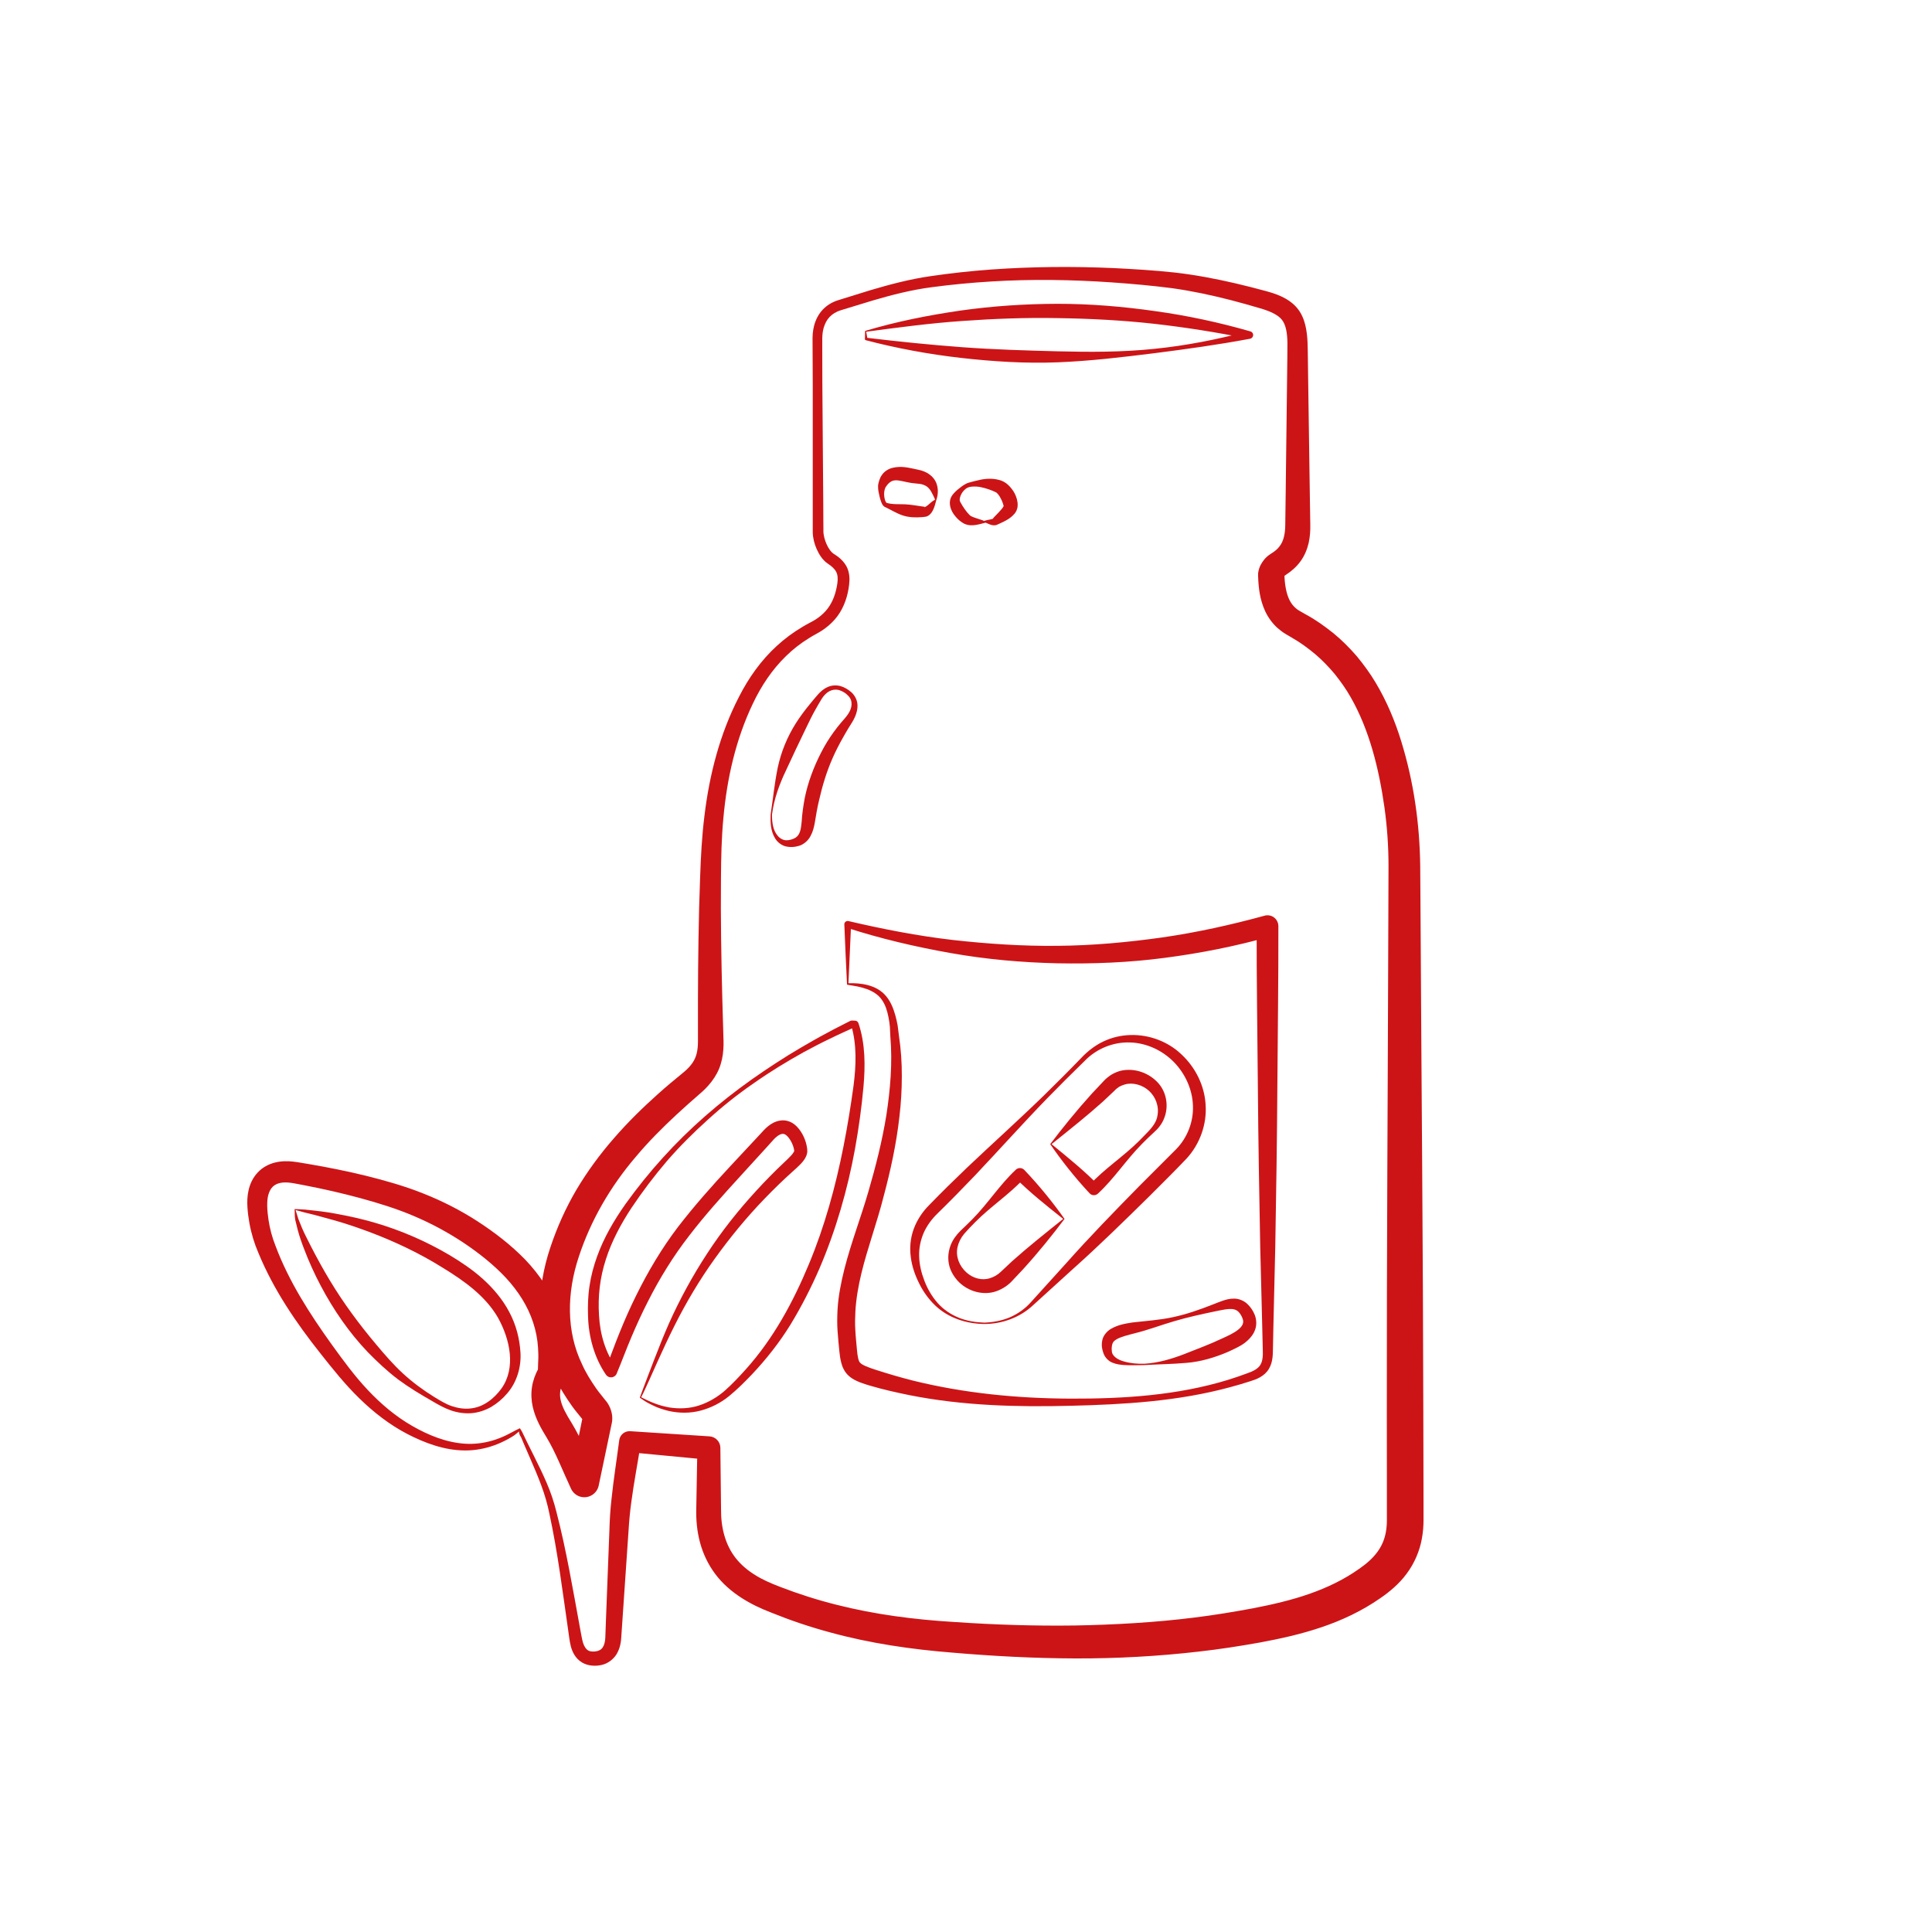 <?xml version="1.0" encoding="utf-8"?>
<!-- Generator: Adobe Illustrator 23.0.1, SVG Export Plug-In . SVG Version: 6.00 Build 0)  -->
<svg version="1.1" id="Vrstva_1" xmlns="http://www.w3.org/2000/svg" xmlns:xlink="http://www.w3.org/1999/xlink" x="0px" y="0px"
	 viewBox="0 0 286.3 286.3" enable-background="new 0 0 286.3 286.3" xml:space="preserve">
<g>
	<g>
		<path fill="#CC1417" d="M76.9,212.13c-0.26,0.22-0.48,0.42-0.72,0.59c-0.26,0.18-0.62,0.37-0.92,0.55
			c-0.65,0.35-1.32,0.66-2.02,0.91c-1.39,0.5-2.89,0.78-4.39,0.76c-3.02-0.02-5.89-1.1-8.49-2.44c-2.63-1.37-4.99-3.21-7.1-5.27
			c-2.12-2.06-3.95-4.36-5.74-6.62c-3.6-4.54-6.96-9.43-9.23-14.95c-0.6-1.38-1.06-2.9-1.33-4.41c-0.14-0.76-0.24-1.53-0.29-2.31
			c-0.05-0.81-0.04-1.69,0.17-2.58c0.2-0.89,0.62-1.83,1.33-2.59c0.7-0.77,1.67-1.28,2.6-1.5c0.94-0.23,1.85-0.23,2.7-0.13
			c0.45,0.05,0.78,0.11,1.15,0.17l1.08,0.18c2.87,0.49,5.74,1.06,8.59,1.76c2.83,0.71,5.69,1.51,8.48,2.63
			c2.78,1.1,5.47,2.47,7.99,4.1c2.52,1.64,4.91,3.46,7.08,5.69c2.13,2.24,3.96,4.93,5.01,7.99c0.53,1.52,0.87,3.11,1,4.71
			c0.06,0.8,0.11,1.6,0.07,2.39l-0.02,0.6l-0.01,0.43c0,0.18,0.01,0.43-0.03,0.8c-0.02,0.19-0.06,0.4-0.14,0.66
			c-0.04,0.13-0.09,0.26-0.16,0.4l-0.08,0.17c-0.49,0.96-0.6,1.77-0.38,2.73c0.23,0.98,0.82,2.05,1.57,3.25
			c1.65,2.7,2.69,5.48,3.89,7.96l-4.09,0.49l1.78-8.8l0.06-0.28c0.02-0.06,0.05-0.29,0.02-0.07c-0.01,0.2,0.01,0.22,0.01,0.24
			c0,0.01-0.01-0.01,0.01,0.02c0.01,0.02,0.02,0.04,0.07,0.09l-0.19-0.23c-0.5-0.64-1.04-1.24-1.5-1.91
			c-0.94-1.33-1.82-2.72-2.51-4.23c-1.42-2.98-2.22-6.32-2.23-9.63c-0.04-3.31,0.55-6.56,1.56-9.58c1.01-3.03,2.3-5.9,3.91-8.63
			c1.62-2.71,3.49-5.25,5.54-7.59c2.04-2.36,4.26-4.52,6.55-6.57c1.14-1.03,2.32-2,3.5-2.97c1.07-0.85,1.75-1.65,2.08-2.62
			c0.17-0.49,0.26-1.06,0.29-1.68l0.01-0.48l0-0.56l0-1.13l0-4.52c0.01-3.01,0.03-6.03,0.08-9.04c0.05-3.02,0.12-6.03,0.24-9.05
			c0.1-3,0.26-6.08,0.64-9.12c0.73-6.08,2.28-12.16,5.13-17.67c1.41-2.77,3.25-5.38,5.58-7.51c1.16-1.07,2.43-2.01,3.78-2.81
			c0.67-0.42,1.41-0.76,1.94-1.09c0.57-0.36,1.08-0.78,1.52-1.27c0.88-0.98,1.4-2.22,1.66-3.6c0.14-0.69,0.19-1.33,0.06-1.83
			c-0.12-0.5-0.48-0.93-0.99-1.32l-0.42-0.3c-0.22-0.15-0.41-0.31-0.57-0.49c-0.33-0.34-0.57-0.71-0.78-1.09
			c-0.41-0.76-0.69-1.55-0.81-2.41c-0.03-0.22-0.05-0.44-0.05-0.67l0-0.57l0-1.13l0-2.26l0-18.05l-0.02-4.51l-0.01-2.26
			c0.01-0.82,0.13-1.67,0.45-2.48c0.31-0.81,0.83-1.57,1.52-2.13c0.34-0.28,0.72-0.52,1.12-0.7c0.2-0.1,0.4-0.17,0.61-0.24
			l0.54-0.17l4.32-1.34c2.9-0.86,5.85-1.64,8.89-2.08c3-0.44,6.01-0.77,9.03-0.99c6.04-0.43,12.1-0.48,18.15-0.21
			c3.03,0.15,6.02,0.33,9.07,0.66c3.04,0.35,6.05,0.92,9.01,1.61c1.48,0.35,2.95,0.72,4.42,1.12c0.75,0.21,1.55,0.44,2.34,0.81
			c0.79,0.37,1.61,0.88,2.28,1.65c0.67,0.77,1.06,1.72,1.27,2.59c0.21,0.87,0.29,1.71,0.33,2.51c0.06,1.61,0.05,3.03,0.08,4.56
			l0.26,18.03l0.07,4.51c0.02,0.85-0.04,1.75-0.24,2.68c-0.22,0.93-0.6,1.89-1.21,2.72c-0.6,0.83-1.37,1.49-2.16,2
			c-0.31,0.2-0.11,0.07-0.16,0.11c-0.01,0.02-0.05,0.06-0.08,0.1c-0.03,0.04-0.04,0.09-0.03,0.06c0-0.01,0.02-0.06,0.03-0.14
			c0.01-0.02,0-0.18,0.01-0.1l0.01,0.13c0.06,1.37,0.28,2.65,0.76,3.6c0.24,0.48,0.54,0.86,0.91,1.18c0.18,0.16,0.38,0.31,0.61,0.43
			l0.95,0.54c1.42,0.77,2.74,1.72,4.01,2.73c1.26,1.03,2.41,2.19,3.47,3.41c1.03,1.25,1.99,2.56,2.81,3.94
			c1.65,2.76,2.88,5.72,3.8,8.72c0.92,3,1.6,6.03,2.06,9.11c0.46,3.07,0.7,6.18,0.74,9.3l0.06,9.02c0.13,24.05,0.36,48.1,0.4,72.15
			l0.02,9.02l0.01,4.51l0,2.25c0,0.89-0.07,1.81-0.24,2.73c-0.32,1.84-1.11,3.69-2.25,5.21c-1.1,1.52-2.61,2.75-3.91,3.64
			c-2.71,1.89-5.7,3.29-8.73,4.31c-3.03,1.03-6.1,1.7-9.11,2.26c-3.02,0.54-6.05,1.01-9.09,1.35c-6.08,0.7-12.19,1.03-18.28,1.01
			c-6.09-0.02-12.17-0.34-18.21-0.86c-6.05-0.48-12.21-1.37-18.16-3.01c-2.98-0.8-5.92-1.8-8.78-2.96c-2.86-1.1-6.06-2.83-8.19-5.67
			c-1.06-1.41-1.83-3.04-2.27-4.7c-0.45-1.67-0.59-3.36-0.55-5l0.16-8.99l1.61,1.74l-11.67-1.11l1.68-1.35
			c-0.46,2.95-1.02,5.82-1.4,8.69c-0.2,1.43-0.33,2.86-0.42,4.33l-0.3,4.39l-0.6,8.79l-0.15,2.2l-0.04,0.56
			c-0.01,0.22-0.04,0.44-0.08,0.66c-0.08,0.45-0.21,0.91-0.44,1.36c-0.42,0.92-1.4,1.7-2.39,1.9c-0.49,0.11-0.94,0.14-1.44,0.09
			c-0.49-0.05-1.02-0.19-1.48-0.48c-0.96-0.58-1.42-1.56-1.63-2.38c-0.22-0.89-0.26-1.54-0.38-2.29l-0.62-4.37
			c-0.41-2.91-0.83-5.82-1.34-8.7c-0.26-1.44-0.53-2.88-0.84-4.31c-0.29-1.43-0.69-2.8-1.2-4.17c-0.5-1.36-1.08-2.71-1.67-4.06
			l-0.88-2.03l-0.43-1.02C76.98,212.63,76.95,212.48,76.9,212.13z M77.04,211.65c0.24,0.32,0.5,0.86,0.62,1.14l0.48,0.99l0.98,1.97
			c0.66,1.32,1.31,2.64,1.9,4.02c0.59,1.36,1.07,2.81,1.43,4.25c0.37,1.43,0.71,2.87,1.03,4.32c0.63,2.89,1.17,5.79,1.7,8.69
			l0.79,4.34c0.14,0.7,0.26,1.51,0.42,2.05c0.18,0.58,0.47,1,0.8,1.17c0.31,0.18,0.88,0.2,1.36,0.07c0.46-0.14,0.72-0.38,0.91-0.8
			c0.09-0.21,0.16-0.47,0.2-0.74c0.02-0.14,0.03-0.28,0.04-0.43l0.02-0.54l0.08-2.21l0.34-8.84l0.17-4.42
			c0.04-1.46,0.13-2.97,0.3-4.46c0.31-2.98,0.78-5.91,1.15-8.78c0.1-0.82,0.82-1.41,1.63-1.35l0.05,0l11.7,0.76
			c0.9,0.06,1.6,0.8,1.61,1.69l0,0.05l0.1,9.05c-0.03,2.73,0.63,5.3,2.18,7.26c0.77,0.98,1.75,1.81,2.87,2.5
			c1.13,0.71,2.32,1.22,3.72,1.76c2.72,1.05,5.51,1.94,8.35,2.65c5.68,1.44,11.49,2.19,17.43,2.55c5.95,0.41,11.9,0.6,17.83,0.52
			c5.93-0.11,11.85-0.44,17.71-1.17c2.93-0.36,5.84-0.84,8.74-1.38c2.89-0.56,5.71-1.21,8.36-2.14c2.66-0.93,5.15-2.13,7.36-3.7
			c2.25-1.55,3.57-3.2,3.97-5.46c0.1-0.56,0.15-1.14,0.15-1.75l0-2.25l0-4.51l-0.01-9.02c-0.02-24.05,0.15-48.1,0.22-72.15
			l0.03-9.02c0-2.9-0.2-5.8-0.6-8.68c-0.82-5.74-2.23-11.48-5.01-16.34c-0.69-1.22-1.5-2.35-2.36-3.43
			c-0.89-1.06-1.85-2.06-2.9-2.95c-1.06-0.88-2.18-1.71-3.39-2.4l-1-0.59c-0.42-0.25-0.83-0.56-1.21-0.9
			c-0.75-0.68-1.36-1.53-1.78-2.41c-0.83-1.77-1.01-3.54-1.07-5.16l-0.01-0.15c0-0.01,0-0.27,0.01-0.38
			c0.03-0.27,0.09-0.5,0.15-0.69c0.13-0.39,0.29-0.68,0.47-0.95c0.18-0.27,0.38-0.52,0.64-0.76c0.22-0.23,0.75-0.56,0.75-0.56
			c0.48-0.3,0.88-0.63,1.16-1.02c0.59-0.74,0.84-1.84,0.85-3.15l0.06-4.51l0.22-18.05c0.01-1.48,0.05-3.06,0.04-4.46
			c-0.02-1.41-0.22-2.68-0.83-3.42c-0.61-0.77-1.87-1.3-3.23-1.69c-1.43-0.42-2.86-0.83-4.3-1.2c-2.88-0.74-5.77-1.36-8.7-1.77
			c-2.92-0.38-5.93-0.65-8.9-0.86c-5.96-0.41-11.95-0.51-17.91-0.14c-2.98,0.18-5.95,0.46-8.91,0.86c-2.92,0.38-5.81,1.12-8.67,1.96
			l-4.3,1.31c-0.38,0.12-0.7,0.21-0.97,0.34c-0.29,0.13-0.55,0.29-0.79,0.48c-0.48,0.38-0.84,0.9-1.07,1.5
			c-0.24,0.59-0.34,1.26-0.35,1.93l0,2.24l0.01,4.51L122,74.87l0.01,2.25l0.01,1.13l0,0.56c0.01,0.15,0.02,0.3,0.05,0.46
			c0.1,0.63,0.34,1.27,0.65,1.83c0.16,0.28,0.34,0.53,0.54,0.73c0.1,0.1,0.2,0.18,0.29,0.24l0.51,0.34c0.69,0.5,1.4,1.25,1.66,2.22
			c0.27,0.96,0.15,1.86,0.02,2.64c-0.26,1.57-0.89,3.22-2.02,4.51c-0.56,0.64-1.2,1.19-1.9,1.65c-0.73,0.47-1.37,0.76-1.96,1.15
			c-1.22,0.75-2.36,1.64-3.38,2.64c-2.06,2-3.67,4.42-4.91,7.04c-2.53,5.28-3.84,11.08-4.37,16.94c-0.28,2.94-0.34,5.88-0.36,8.89
			c-0.03,2.99-0.02,5.99,0.02,8.98c0.04,3,0.1,5.99,0.18,8.99l0.13,4.5l0.03,1.13l0.02,0.56l0,0.65c-0.02,0.88-0.12,1.82-0.41,2.76
			c-0.56,1.93-1.96,3.49-3.21,4.52c-1.12,0.97-2.22,1.95-3.3,2.95c-2.16,2-4.22,4.07-6.08,6.29c-3.76,4.4-6.68,9.42-8.45,14.82
			c-1.78,5.35-1.88,11.05,0.49,15.94c0.55,1.24,1.28,2.4,2.06,3.53c0.39,0.57,0.85,1.09,1.27,1.64l0.17,0.21
			c0.17,0.19,0.29,0.37,0.39,0.55c0.2,0.35,0.34,0.68,0.44,1.05c0.1,0.38,0.18,0.78,0.13,1.35c-0.05,0.4-0.06,0.36-0.08,0.48
			l-0.06,0.28l-1.86,8.87l0,0.01c-0.25,1.17-1.4,1.92-2.57,1.68c-0.69-0.14-1.24-0.61-1.52-1.2c-1.27-2.71-2.27-5.37-3.62-7.6
			c-0.75-1.24-1.64-2.7-2.06-4.54c-0.21-0.92-0.27-1.94-0.12-2.93c0.15-0.99,0.5-1.91,0.93-2.71l0.04-0.08l0.02-0.04l-0.02,0.04
			c-0.03,0.06-0.05,0.11-0.06,0.15c-0.03,0.09-0.03,0.12-0.03,0.13c0,0.01,0.01-0.1,0.01-0.28l0.01-0.34l0.01-0.32l0.02-0.48
			c0.04-0.65,0.01-1.29-0.03-1.93c-0.08-1.28-0.33-2.53-0.73-3.74c-0.79-2.42-2.22-4.64-4.02-6.59c-1.81-1.94-4-3.68-6.29-5.21
			c-2.3-1.53-4.74-2.84-7.29-3.93c-2.54-1.09-5.22-1.92-7.96-2.67c-2.73-0.74-5.5-1.37-8.3-1.91l-1.05-0.2
			c-0.35-0.06-0.72-0.14-0.99-0.17c-0.57-0.08-1.13-0.08-1.59,0.02c-0.92,0.21-1.46,0.74-1.75,1.77c-0.14,0.51-0.17,1.08-0.16,1.71
			c0.02,0.66,0.09,1.33,0.19,1.99c0.2,1.33,0.54,2.6,1.05,3.88c1.96,5.23,5.05,10.04,8.38,14.68c1.69,2.33,3.36,4.62,5.3,6.67
			c1.93,2.05,4.09,3.88,6.52,5.28c2.43,1.4,5.08,2.48,7.86,2.66c1.38,0.09,2.78-0.08,4.12-0.48c0.67-0.2,1.33-0.46,1.96-0.76
			c0.32-0.17,0.61-0.3,0.97-0.5C76.3,212,76.69,211.82,77.04,211.65z"/>
	</g>
	<g>
		<path fill="#CC1417" d="M125.73,145.7c1.72-0.05,4.17,0.19,5.59,1.93c0.7,0.84,1.08,1.85,1.36,2.84c0.14,0.5,0.25,1,0.34,1.49
			l0.19,1.5c0.3,2,0.44,4.01,0.43,6.03c0,2.02-0.12,4.03-0.36,6.03c-0.45,4-1.31,7.94-2.34,11.79c-0.98,3.89-2.39,7.64-3.29,11.38
			c-0.45,1.87-0.78,3.75-0.89,5.62c-0.05,0.94-0.07,1.87-0.01,2.8c0.04,0.89,0.16,1.98,0.24,2.9c0.08,0.98,0.23,1.76,0.5,1.96
			c0.3,0.33,1.27,0.69,2.16,0.98c1.85,0.6,3.72,1.15,5.61,1.63c7.58,1.88,15.48,2.65,23.37,2.68c7.89,0.03,15.85-0.48,23.38-2.79
			c0.94-0.29,1.86-0.61,2.78-0.95c0.93-0.32,1.7-0.71,2.03-1.35c0.18-0.32,0.26-0.71,0.3-1.14c0.04-0.41,0-0.9,0-1.41l-0.07-2.97
			l-0.3-11.88c-0.15-7.92-0.29-15.85-0.35-23.77c-0.06-7.92-0.2-15.85-0.18-23.77l2.03,1.54c-5.12,1.45-10.36,2.48-15.63,3.17
			c-5.28,0.7-10.61,0.91-15.92,0.81c-5.31-0.12-10.61-0.59-15.83-1.52c-5.21-0.92-10.37-2.13-15.39-3.75l0.64-0.49L125.73,145.7z
			 M125.52,145.91c-0.13-2.86-0.29-5.86-0.4-8.92c-0.01-0.27,0.2-0.5,0.48-0.51c0.04,0,0.09,0,0.13,0.01l0.04,0.01
			c5.1,1.19,10.22,2.19,15.4,2.79c5.17,0.58,10.37,0.93,15.56,0.87c5.19-0.04,10.36-0.52,15.49-1.24
			c5.13-0.74,10.19-1.86,15.19-3.23c0.85-0.24,1.74,0.27,1.97,1.12c0.04,0.14,0.06,0.29,0.06,0.42c0.02,7.92-0.1,15.84-0.15,23.76
			c-0.05,7.92-0.17,15.84-0.31,23.77l-0.28,11.88l-0.06,2.97c-0.03,0.92,0.05,2.15-0.61,3.25c-0.68,1.13-1.89,1.56-2.81,1.84
			c-0.95,0.31-1.91,0.59-2.88,0.85c-7.74,2.11-15.75,2.58-23.68,2.77c-7.93,0.2-15.96,0-23.86-1.57c-1.97-0.4-3.94-0.84-5.87-1.41
			c-0.49-0.14-0.99-0.3-1.51-0.5c-0.52-0.22-1.1-0.45-1.68-0.99c-0.59-0.53-0.93-1.31-1.07-1.89c-0.16-0.61-0.23-1.14-0.28-1.66
			c-0.1-1.05-0.2-1.93-0.27-3.02c-0.08-1.05-0.06-2.09-0.01-3.13c0.11-2.08,0.53-4.12,1.02-6.09c1.01-3.96,2.44-7.63,3.53-11.39
			c1.1-3.77,2.07-7.57,2.69-11.42c0.59-3.84,0.92-7.76,0.59-11.64l-0.07-1.46c-0.04-0.48-0.12-0.96-0.21-1.42
			c-0.18-0.93-0.46-1.84-0.98-2.57c-0.5-0.75-1.31-1.24-2.19-1.58c-0.45-0.16-0.92-0.29-1.39-0.39l-0.73-0.13
			C126.05,146.02,125.77,145.96,125.52,145.91z"/>
	</g>
	<g>
		<path fill="#CC1417" d="M95.01,207.06l0.97,0.47c0.35,0.15,0.69,0.32,1.05,0.44c0.7,0.28,1.44,0.46,2.17,0.6
			c1.48,0.23,3,0.16,4.4-0.3c1.4-0.46,2.69-1.22,3.81-2.19c1.11-0.98,2.17-2.11,3.17-3.23c4.05-4.53,6.96-9.91,9.29-15.52
			c2.34-5.6,3.95-11.49,5.13-17.46c0.59-2.98,1.08-6.01,1.49-9.02c0.38-2.99,0.49-6.03-0.34-8.88l0.54,0.4
			c-0.13,0-0.24-0.02-0.31-0.02c-0.03,0-0.05,0-0.04-0.01c-0.01,0.01,0.13-0.05,0.05-0.01l-0.49,0.23l-0.99,0.45
			c-0.66,0.3-1.31,0.61-1.96,0.93c-1.31,0.62-2.59,1.3-3.86,1.98c-2.53,1.41-5.01,2.92-7.38,4.59c-2.39,1.64-4.66,3.45-6.8,5.4
			c-2.15,1.94-4.21,3.98-6.1,6.17c-1.88,2.2-3.62,4.51-5.23,6.91c-1.58,2.4-2.94,4.94-3.8,7.64c-0.88,2.7-1.2,5.5-1.01,8.33
			c0.15,2.8,0.96,5.49,2.55,7.74l-1.59,0.17c0.72-1.77,1.37-3.66,2.12-5.48c0.74-1.83,1.54-3.64,2.42-5.41
			c1.75-3.55,3.79-6.99,6.2-10.16c2.42-3.14,5.04-6.09,7.71-8.96l4-4.29l1-1.08c0.4-0.42,0.85-0.82,1.44-1.12
			c0.58-0.29,1.39-0.48,2.15-0.24c0.77,0.22,1.29,0.75,1.65,1.2c0.37,0.48,0.65,0.99,0.85,1.53c0.1,0.27,0.19,0.55,0.25,0.84
			c0.03,0.15,0.06,0.29,0.08,0.44c0.01,0.16,0.04,0.26,0.03,0.59c-0.07,0.51-0.27,0.83-0.44,1.1c-0.18,0.27-0.37,0.48-0.56,0.68
			c-0.38,0.4-0.77,0.73-1.12,1.05c-1.44,1.29-2.83,2.64-4.17,4.03c-2.69,2.78-5.15,5.78-7.41,8.92c-2.26,3.15-4.25,6.49-5.99,9.97
			c-0.88,1.74-1.69,3.51-2.5,5.29l-1.2,2.68C95.83,205.34,95.42,206.29,95.01,207.06z M94.81,207.12c0.36-1.03,0.71-1.87,1.05-2.81
			l1.05-2.74c0.71-1.83,1.43-3.65,2.22-5.45c1.61-3.59,3.5-7.06,5.66-10.36c2.15-3.31,4.62-6.41,7.29-9.32
			c1.34-1.46,2.72-2.87,4.16-4.22c0.36-0.35,0.71-0.66,0.99-0.98c0.28-0.28,0.51-0.71,0.47-0.69c0,0.08-0.01-0.05-0.02-0.14
			c-0.01-0.09-0.03-0.18-0.06-0.28c-0.05-0.19-0.11-0.38-0.19-0.56c-0.15-0.37-0.36-0.72-0.59-1.01c-0.24-0.29-0.48-0.48-0.66-0.51
			c-0.18-0.06-0.39-0.02-0.68,0.12c-0.28,0.15-0.58,0.4-0.85,0.69l-0.98,1.09l-3.95,4.33c-2.63,2.88-5.23,5.76-7.58,8.82
			c-2.35,3.03-4.38,6.31-6.12,9.75c-0.88,1.72-1.68,3.47-2.44,5.26c-0.76,1.78-1.42,3.59-2.19,5.43l0,0.01
			c-0.19,0.46-0.73,0.68-1.19,0.49c-0.17-0.07-0.3-0.18-0.4-0.32c-1.75-2.55-2.58-5.68-2.66-8.67c-0.05-1.5-0.01-3,0.22-4.49
			c0.22-1.49,0.61-2.95,1.12-4.36c1.01-2.82,2.53-5.39,4.22-7.79c1.71-2.38,3.55-4.67,5.51-6.83c3.92-4.34,8.36-8.19,13.12-11.57
			c2.39-1.68,4.83-3.29,7.35-4.76c1.26-0.73,2.53-1.47,3.82-2.15c0.64-0.35,1.29-0.69,1.94-1.02l0.98-0.5l0.49-0.25
			c-0.01-0.01,0.22-0.1,0.3-0.09c0.11-0.01,0.18-0.01,0.24,0c0.11,0.01,0.18,0.01,0.23,0.01c0.24-0.01,0.46,0.15,0.53,0.37
			l0.01,0.03c1.02,3.04,1.01,6.29,0.74,9.37c-0.28,3.09-0.7,6.14-1.25,9.19c-1.11,6.09-2.84,12.09-5.29,17.8
			c-1.24,2.85-2.66,5.62-4.27,8.27c-1.64,2.66-3.58,5.12-5.71,7.38c-1.08,1.13-2.16,2.21-3.39,3.22c-1.23,1.01-2.69,1.75-4.24,2.16
			c-1.55,0.41-3.18,0.39-4.71,0.05c-0.76-0.19-1.52-0.42-2.22-0.76c-0.36-0.15-0.69-0.35-1.04-0.53
			C95.5,207.6,95.13,207.34,94.81,207.12z"/>
	</g>
	<g>
		<path fill="#CC1417" d="M43.8,179.31c0.15,0.52,0.27,0.88,0.41,1.32l0.55,1.36c0.38,0.9,0.86,1.77,1.29,2.65
			c0.9,1.75,1.84,3.47,2.85,5.14c2.02,3.35,4.34,6.48,6.85,9.46c1.25,1.49,2.54,2.99,3.96,4.29c1.43,1.32,3.02,2.49,4.69,3.52
			c0.85,0.51,1.67,1.03,2.58,1.33c0.9,0.3,1.86,0.45,2.79,0.33c1.88-0.19,3.47-1.47,4.55-2.96c2.18-3.09,1.24-7.29-0.5-10.44
			c-1.85-3.24-5.03-5.51-8.33-7.52c-3.3-2.05-6.82-3.73-10.47-5.12c-1.83-0.69-3.68-1.33-5.58-1.86l-2.85-0.78l-1.43-0.35
			L43.8,179.31z M43.66,179.17c0.47,0.03,1.01,0.03,1.56,0.08l1.5,0.16c0.99,0.12,1.98,0.24,2.96,0.43
			c1.96,0.36,3.93,0.78,5.85,1.35c3.86,1.12,7.59,2.74,11.07,4.79c1.73,1.04,3.43,2.17,4.97,3.56c1.53,1.39,2.92,3.01,3.9,4.89
			c1,1.87,1.54,3.94,1.66,6.05c0.12,2.12-0.55,4.36-1.94,5.97c-0.68,0.81-1.48,1.49-2.38,2.03c-0.91,0.52-1.93,0.86-2.98,0.94
			c-1.04,0.07-2.09-0.09-3.05-0.43c-0.97-0.34-1.86-0.85-2.71-1.35c-1.73-0.99-3.45-2.02-5.07-3.22c-1.62-1.23-3.08-2.6-4.49-4.04
			c-2.78-2.91-5.08-6.26-6.96-9.81c-0.94-1.77-1.77-3.6-2.48-5.47c-0.36-0.93-0.69-1.87-0.95-2.84l-0.36-1.47
			C43.65,180.26,43.69,179.63,43.66,179.17z"/>
	</g>
	<g>
		<path fill="#CC1417" d="M128.36,49.16l0.19,1.06l-0.15-0.17c4.74,0.57,9.46,1.05,14.18,1.4c4.73,0.35,9.46,0.49,14.19,0.61
			c4.73,0.12,9.5,0.13,14.23-0.36c4.73-0.47,9.41-1.4,14-2.61l-0.01,1.1c-4.67-0.95-9.36-1.69-14.07-2.22
			c-4.72-0.52-9.45-0.76-14.19-0.83c-4.74-0.09-9.48,0.09-14.22,0.43C137.79,47.9,132.99,48.54,128.36,49.16z M128.2,49.04
			c4.72-1.41,9.36-2.32,14.14-3.02c4.76-0.67,9.58-0.99,14.4-1c4.82,0,9.64,0.4,14.41,1.08c4.77,0.66,9.49,1.67,14.11,3l0.04,0.01
			c0.3,0.09,0.47,0.4,0.38,0.69c-0.06,0.21-0.23,0.36-0.44,0.4c-4.71,0.88-9.44,1.54-14.17,2.14c-4.74,0.59-9.5,1.16-14.29,1.35
			c-4.79,0.19-9.59-0.11-14.35-0.65c-4.76-0.54-9.48-1.41-14.11-2.62l-0.02-0.01c-0.08-0.02-0.13-0.09-0.13-0.16
			C128.18,49.83,128.19,49.42,128.2,49.04z"/>
	</g>
	<g>
		<path fill="#CC1417" d="M114.2,120.7c0.35-2.3,0.57-4.61,1.05-6.94c0.49-2.31,1.4-4.54,2.66-6.54c0.63-1,1.34-1.95,2.09-2.86
			c0.36-0.46,0.75-0.9,1.13-1.35c0.4-0.47,0.88-0.91,1.48-1.18c0.59-0.29,1.29-0.32,1.91-0.17c0.63,0.18,1.15,0.5,1.64,0.92
			c0.47,0.43,0.84,1.07,0.9,1.76c0.06,0.69-0.12,1.35-0.38,1.93c-0.26,0.59-0.63,1.11-0.91,1.57c-0.29,0.49-0.58,0.97-0.85,1.46
			c-0.55,0.98-1.07,1.97-1.52,3c-0.91,2.05-1.55,4.19-2.04,6.36c-0.27,1.1-0.43,2.16-0.63,3.33c-0.12,0.61-0.26,1.25-0.62,1.9
			c-0.32,0.65-0.99,1.24-1.69,1.45c-0.7,0.21-1.34,0.24-2.05,0.07c-0.68-0.2-1.23-0.68-1.54-1.23
			C114.18,123.08,114.16,121.85,114.2,120.7z M114.4,120.71c-0.01,1.12,0.14,2.35,0.86,3.16c0.34,0.4,0.81,0.64,1.26,0.65
			c0.44,0.01,0.98-0.15,1.35-0.37c0.37-0.24,0.55-0.54,0.69-0.95c0.13-0.41,0.19-0.92,0.24-1.45c0.06-1.13,0.24-2.35,0.46-3.52
			c0.48-2.35,1.34-4.61,2.43-6.73c0.54-1.06,1.17-2.08,1.87-3.04c0.34-0.48,0.72-0.95,1.1-1.4c0.4-0.47,0.77-0.85,1.04-1.28
			c0.57-0.85,0.75-1.94-0.02-2.69c-0.34-0.38-0.84-0.67-1.32-0.82c-0.49-0.14-1.02-0.07-1.46,0.16c-0.45,0.24-0.81,0.64-1.1,1.08
			c-0.29,0.49-0.6,0.98-0.87,1.48c-0.57,0.99-1.06,2.02-1.55,3.04c-0.99,2.03-1.94,4.06-2.9,6.13
			C115.49,116.22,114.69,118.43,114.4,120.71z"/>
	</g>
	<g>
		<g>
			<path fill="#CC1417" d="M145.86,196.2c-2.62-0.03-5.32-0.87-7.28-2.75c-0.97-0.93-1.77-2.04-2.37-3.26
				c-0.6-1.2-1.07-2.51-1.24-3.9c-0.19-1.38-0.06-2.85,0.44-4.19c0.49-1.34,1.33-2.58,2.3-3.54c1.82-1.88,3.69-3.71,5.58-5.52
				c3.8-3.6,7.7-7.1,11.45-10.75c1.87-1.83,3.72-3.68,5.53-5.56c0.9-0.95,2.01-1.82,3.24-2.4c1.24-0.59,2.6-0.91,3.98-0.95
				c2.76-0.09,5.59,0.94,7.62,2.9c2.04,1.91,3.41,4.62,3.55,7.49c0.19,2.86-0.87,5.79-2.82,7.91c-1.84,1.94-3.68,3.74-5.53,5.6
				c-3.73,3.67-7.46,7.33-11.37,10.82l-5.81,5.28C151.16,195.25,148.49,196.2,145.86,196.2z M145.86,196
				c1.29-0.05,2.59-0.28,3.77-0.78c1.18-0.51,2.25-1.26,3.1-2.21l5.27-5.82c3.48-3.92,7.13-7.66,10.79-11.39l5.52-5.52
				c1.64-1.69,2.56-4.04,2.47-6.41c-0.07-2.37-1.1-4.7-2.79-6.45c-1.68-1.73-4.03-2.86-6.51-2.94c-2.47-0.09-4.97,0.89-6.75,2.74
				c-1.88,1.82-3.72,3.67-5.55,5.54c-3.64,3.75-7.13,7.66-10.72,11.45c-1.81,1.89-3.63,3.76-5.5,5.58c-0.9,0.87-1.59,1.82-2.08,2.9
				c-0.46,1.09-0.72,2.28-0.67,3.5c0.03,1.22,0.33,2.46,0.79,3.64c0.45,1.18,1.1,2.29,1.94,3.25c0.84,0.96,1.93,1.69,3.12,2.18
				C143.26,195.76,144.57,195.95,145.86,196z"/>
			<path fill="#CC1417" d="M155.83,169.55c2.7,2.2,4.9,4.01,6.91,6.05l-1.27-0.02c2.2-2.39,5-4.19,7.31-6.49
				c1.09-1.17,2.5-2.27,2.73-3.71c0.3-1.43-0.28-2.86-1.24-3.73c-0.98-0.9-2.43-1.29-3.6-0.94c-0.29,0.08-0.57,0.2-0.83,0.34
				c-0.26,0.18-0.44,0.31-0.73,0.62l-1.67,1.57C161.15,165.3,158.67,167.27,155.83,169.55z M155.63,169.55
				c1.76-2.33,3.88-4.96,6.19-7.51l1.78-1.89c0.26-0.29,0.72-0.67,1.15-0.93c0.45-0.25,0.93-0.46,1.43-0.57
				c2.01-0.41,4.04,0.35,5.36,1.74c1.37,1.44,1.67,3.61,0.98,5.3c-0.31,0.86-0.92,1.59-1.54,2.13c-0.61,0.55-1.19,1.12-1.76,1.7
				c-2.3,2.31-4.09,5.11-6.49,7.33l-0.03,0.03c-0.36,0.33-0.91,0.31-1.24-0.05C159.22,174.44,157.17,171.8,155.63,169.55z"/>
			<path fill="#CC1417" d="M157.55,180.63c-2.76-2.19-4.99-3.98-7.04-6.03l1.27,0c-2.19,2.38-4.97,4.18-7.25,6.49
				c-0.57,0.57-1.14,1.16-1.66,1.76c-0.49,0.59-0.83,1.28-0.98,1.98c-0.3,1.44,0.31,2.79,1.28,3.69c0.99,0.92,2.36,1.28,3.54,0.89
				c0.59-0.18,1.14-0.5,1.62-0.96l1.66-1.56C152.26,184.86,154.72,182.9,157.55,180.63z M157.75,180.63
				c-1.74,2.31-3.85,4.95-6.17,7.49l-1.77,1.88c-0.68,0.66-1.57,1.2-2.54,1.46c-1.98,0.51-4.1-0.28-5.36-1.67
				c-0.63-0.7-1.13-1.57-1.3-2.51c-0.18-0.94-0.06-1.9,0.26-2.74c0.32-0.85,0.87-1.56,1.47-2.16c0.6-0.56,1.18-1.12,1.75-1.7
				c2.28-2.3,4.05-5.1,6.42-7.32l0.03-0.03c0.35-0.33,0.91-0.31,1.24,0.03C154.07,175.75,156.17,178.39,157.75,180.63z"/>
		</g>
	</g>
	<g>
		<path fill="#CC1417" d="M169.61,202.29c-1.03,0.01-2.05,0.06-3.11-0.01c-0.53-0.05-1.07-0.11-1.63-0.34
			c-0.56-0.21-1.1-0.73-1.33-1.35c-0.23-0.62-0.34-1.18-0.21-1.9c0.11-0.73,0.68-1.39,1.23-1.73c1.12-0.66,2.18-0.81,3.22-0.98
			c2.04-0.24,4.08-0.36,6.08-0.8c2-0.43,3.93-1.11,5.84-1.86c0.48-0.19,0.95-0.38,1.47-0.56c0.51-0.18,1.08-0.33,1.75-0.32
			c0.66,0,1.42,0.31,1.92,0.79c0.5,0.48,0.83,0.97,1.09,1.6c0.25,0.62,0.33,1.44,0.08,2.16c-0.24,0.72-0.69,1.26-1.16,1.68
			c-0.46,0.43-0.97,0.73-1.48,0.99c-0.48,0.24-0.95,0.48-1.44,0.69c-1.95,0.83-4,1.44-6.1,1.61
			C173.73,202.15,171.66,202.16,169.61,202.29z M169.6,202.09c2.04-0.12,4.03-0.71,5.92-1.44c1.88-0.75,3.75-1.43,5.53-2.28
			c1.86-0.82,3.57-1.72,3.1-2.93c-0.1-0.33-0.33-0.72-0.55-0.97c-0.23-0.26-0.47-0.38-0.82-0.46c-0.73-0.13-1.77,0.13-2.77,0.33
			c-2.02,0.42-4.02,0.86-5.99,1.44c-1.97,0.57-3.93,1.33-5.92,1.81c-0.95,0.25-1.95,0.49-2.61,0.86c-0.31,0.19-0.5,0.33-0.62,0.62
			c-0.11,0.27-0.17,0.77-0.11,1.13c0.01,0.74,0.86,1.31,1.83,1.56C167.55,202.04,168.59,202.12,169.6,202.09z"/>
	</g>
	<g>
		<path fill="#CC1417" d="M146.02,77.46l-0.77,0.2c-0.23,0.05-0.47,0.11-0.71,0.14c-0.49,0.06-1.05,0.1-1.71-0.22
			c-0.56-0.32-0.91-0.65-1.27-1.08c-0.35-0.42-0.64-0.9-0.76-1.52c-0.06-0.31-0.07-0.68,0.04-1.04c0.11-0.34,0.29-0.59,0.47-0.8
			c0.37-0.42,0.77-0.73,1.17-1.03c0.2-0.15,0.42-0.29,0.65-0.41c0.23-0.14,0.52-0.19,0.73-0.26c0.47-0.12,0.94-0.25,1.44-0.35
			c0.98-0.2,2.05-0.23,3.1,0.14c0.72,0.29,1.14,0.73,1.5,1.18c0.37,0.45,0.62,0.96,0.79,1.55c0.07,0.3,0.14,0.61,0.11,1
			c-0.02,0.53-0.27,0.96-0.49,1.2c-0.45,0.51-0.88,0.77-1.32,1.01c-0.22,0.12-0.43,0.23-0.65,0.32l-0.32,0.15l-0.16,0.07
			c-0.11,0.06-0.23,0.1-0.33,0.12c-0.41,0.06-0.65-0.05-0.89-0.13c-0.23-0.09-0.44-0.19-0.66-0.28l0.13-0.11
			C146.09,77.36,146.05,77.42,146.02,77.46z M145.9,77.3c-0.02-0.03-0.05-0.04-0.06-0.04c-0.02-0.01-0.03-0.03-0.03-0.04
			c0-0.01,0.01-0.02,0.02-0.02l0.14-0.05c0.25-0.08,0.5-0.12,0.73-0.16c0.22-0.04,0.45-0.1,0.49-0.17c0.01-0.02,0-0.03-0.02-0.03
			l0.12-0.13l0.25-0.26l0.47-0.49c0.3-0.32,0.59-0.64,0.7-0.88c0.05-0.13,0.02-0.14,0-0.08c-0.01-0.08-0.04-0.23-0.1-0.37
			c-0.09-0.3-0.26-0.64-0.43-0.94c-0.17-0.3-0.41-0.56-0.54-0.66c-0.67-0.34-1.48-0.62-2.34-0.8c-0.43-0.08-0.88-0.11-1.33-0.06
			c-0.24,0.02-0.41,0.06-0.59,0.15c-0.18,0.08-0.35,0.22-0.5,0.37c-0.3,0.3-0.52,0.7-0.62,1.08c-0.05,0.19-0.06,0.38-0.03,0.49
			c0.03,0.1,0.08,0.2,0.16,0.33c0.28,0.52,0.8,1.3,1.27,1.76c0.14,0.18,0.53,0.33,0.95,0.47l0.67,0.22
			C145.49,77.06,145.81,77.13,145.9,77.3z"/>
	</g>
	<g>
		<path fill="#CC1417" d="M138.75,74.11c-0.15,0.52-0.23,0.95-0.47,1.44c-0.12,0.24-0.25,0.48-0.53,0.73
			c-0.15,0.12-0.33,0.26-0.64,0.3l-0.25,0.03l-0.18,0.02c-0.97,0.08-1.97,0.06-2.91-0.25c-0.96-0.32-1.76-0.85-2.69-1.28
			c-0.37-0.27-0.4-0.52-0.51-0.76c-0.1-0.24-0.15-0.48-0.22-0.72c-0.11-0.49-0.24-0.97-0.23-1.55c0-0.14,0.02-0.31,0.06-0.47
			l0.11-0.4c0.09-0.27,0.2-0.54,0.39-0.8c0.34-0.53,0.98-0.94,1.61-1.08c1.26-0.29,2.29-0.02,3.14,0.15l0.65,0.14
			c0.27,0.05,0.54,0.13,0.82,0.24c0.54,0.2,1.09,0.57,1.47,1.07c0.39,0.5,0.56,1.08,0.6,1.62C139,73.09,138.93,73.6,138.75,74.11z
			 M138.57,74.04c-0.36-0.84-0.76-1.7-1.33-2.01c-0.28-0.16-0.56-0.27-0.92-0.32c-0.18-0.02-0.36-0.05-0.55-0.06
			c-0.19-0.01-0.51-0.05-0.73-0.08c-0.97-0.15-1.79-0.44-2.39-0.39c-0.29,0.02-0.51,0.1-0.76,0.28c-0.13,0.08-0.25,0.22-0.38,0.36
			l-0.18,0.24c-0.05,0.06-0.09,0.12-0.13,0.2c-0.15,0.34-0.22,0.81-0.17,1.24c0.01,0.22,0.07,0.43,0.13,0.63
			c0.05,0.19,0.2,0.41,0.24,0.39c0.8,0.25,1.82,0.18,2.69,0.21c0.89,0.04,1.76,0.21,2.65,0.33l0.17,0.02
			c0.03,0.01,0.17,0.02,0.1,0.03c-0.07,0.04-0.04,0.05,0,0.05c0.1-0.03,0.28-0.14,0.45-0.27C137.77,74.65,138.14,74.25,138.57,74.04
			z"/>
	</g>
</g>
</svg>
